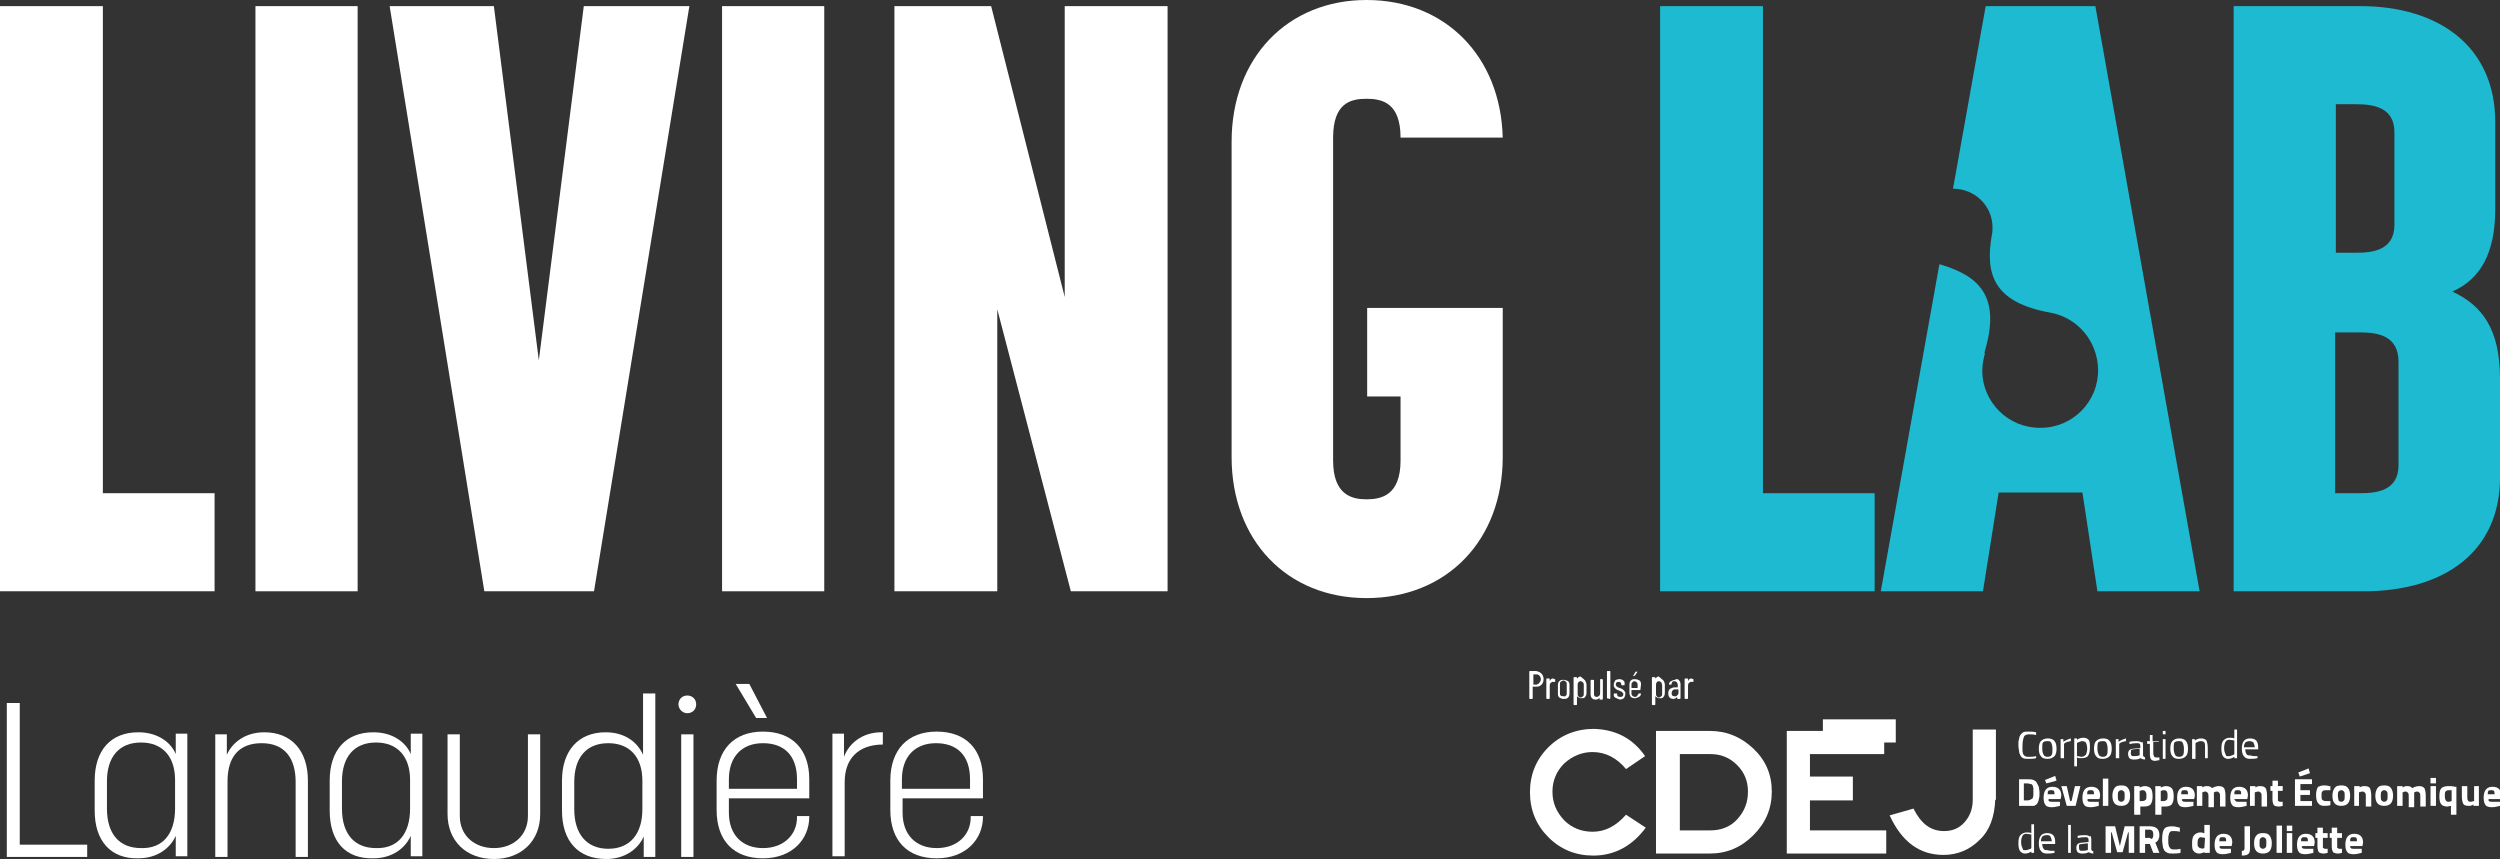 <?xml version="1.0" encoding="utf-8"?>
<!-- Generator: Adobe Illustrator 24.3.0, SVG Export Plug-In . SVG Version: 6.00 Build 0)  -->
<svg version="1.1" id="Layer_1" xmlns="http://www.w3.org/2000/svg" xmlns:xlink="http://www.w3.org/1999/xlink" x="0px" y="0px"
	 viewBox="0 0 367 126.1" style="enable-background:new 0 0 367 126.1;" xml:space="preserve">
<rect x="0" y="0" width="367" height="126.1" fill="#333333" stroke="none"/>
<style type="text/css">
	.st0{fill:#FFFFFF;}
	.st1{fill:#1DBAD1;}
</style>
<g>
	<g>
		<g>
			<g>
				<path class="st0" d="M298.9,111.3c-0.4,0.1-0.8,0.1-1.1,0.1c-0.3,0-0.6,0-0.8-0.1c-0.2-0.1-0.3-0.2-0.4-0.4
					c-0.1-0.2-0.2-0.4-0.2-0.6c0-0.2-0.1-0.5-0.1-0.9c0-0.4,0-0.7,0.1-0.9c0-0.2,0.1-0.5,0.2-0.6c0.1-0.2,0.3-0.3,0.4-0.4
					c0.2-0.1,0.4-0.1,0.8-0.1c0.3,0,0.7,0,1.1,0.1l0,0.4c-0.4-0.1-0.7-0.1-1-0.1c-0.4,0-0.7,0.1-0.8,0.4c-0.1,0.3-0.2,0.7-0.2,1.3
					c0,0.3,0,0.5,0,0.7c0,0.2,0.1,0.4,0.1,0.5c0.1,0.1,0.2,0.3,0.3,0.3c0.1,0.1,0.3,0.1,0.6,0.1c0.3,0,0.6,0,1-0.1L298.9,111.3z"/>
				<path class="st0" d="M299.3,109.9c0-0.5,0.1-0.9,0.3-1.1c0.2-0.2,0.5-0.4,1-0.4c0.4,0,0.8,0.1,1,0.4c0.2,0.2,0.3,0.6,0.3,1.1
					c0,0.5-0.1,0.9-0.3,1.1c-0.2,0.2-0.5,0.4-1,0.4c-0.5,0-0.8-0.1-1-0.4C299.4,110.8,299.3,110.4,299.3,109.9z M299.8,109.9
					c0,0.4,0.1,0.7,0.2,0.9c0.1,0.2,0.3,0.3,0.6,0.3c0.3,0,0.5-0.1,0.6-0.3c0.1-0.2,0.1-0.5,0.1-0.9c0-0.4-0.1-0.7-0.2-0.9
					c-0.1-0.2-0.3-0.2-0.6-0.2s-0.5,0.1-0.6,0.2C299.8,109.2,299.8,109.5,299.8,109.9z"/>
				<path class="st0" d="M302.5,111.4v-2.9h0.4v0.4c0.3-0.2,0.7-0.4,1.1-0.5v0.4c-0.2,0-0.3,0.1-0.5,0.1c-0.2,0.1-0.3,0.1-0.4,0.2
					l-0.1,0.1v2.1H302.5z"/>
				<path class="st0" d="M304.5,112.6v-4.2h0.4v0.2c0.3-0.2,0.6-0.3,0.9-0.3c0.4,0,0.6,0.1,0.8,0.3c0.2,0.2,0.2,0.6,0.2,1.2
					c0,0.5-0.1,0.9-0.3,1.2c-0.2,0.2-0.5,0.3-1,0.3c-0.2,0-0.4,0-0.6-0.1v1.3H304.5z M305.7,108.8c-0.1,0-0.2,0-0.4,0.1
					c-0.1,0-0.2,0.1-0.3,0.1l-0.1,0.1v1.9c0.3,0,0.5,0.1,0.6,0.1c0.3,0,0.5-0.1,0.7-0.3c0.1-0.2,0.2-0.5,0.2-0.9
					c0-0.4-0.1-0.7-0.2-0.9C306.1,108.9,305.9,108.8,305.7,108.8z"/>
				<path class="st0" d="M307.4,109.9c0-0.5,0.1-0.9,0.3-1.1c0.2-0.2,0.5-0.4,1-0.4s0.8,0.1,1,0.4c0.2,0.2,0.3,0.6,0.3,1.1
					c0,0.5-0.1,0.9-0.3,1.1c-0.2,0.2-0.5,0.4-1,0.4c-0.5,0-0.8-0.1-1-0.4C307.5,110.8,307.4,110.4,307.4,109.9z M307.9,109.9
					c0,0.4,0.1,0.7,0.2,0.9c0.1,0.2,0.3,0.3,0.6,0.3c0.3,0,0.5-0.1,0.6-0.3c0.1-0.2,0.1-0.5,0.1-0.9c0-0.4-0.1-0.7-0.2-0.9
					c-0.1-0.2-0.3-0.2-0.6-0.2s-0.5,0.1-0.6,0.2C307.9,109.2,307.9,109.5,307.9,109.9z"/>
				<path class="st0" d="M310.6,111.4v-2.9h0.4v0.4c0.3-0.2,0.7-0.4,1.1-0.5v0.4c-0.2,0-0.3,0.1-0.5,0.1c-0.2,0.1-0.3,0.1-0.4,0.2
					l-0.1,0.1v2.1H310.6z"/>
				<path class="st0" d="M314.6,109.4v1.5c0,0.1,0.1,0.2,0.3,0.3l0,0.3c-0.3,0-0.5-0.1-0.7-0.2c-0.3,0.2-0.7,0.2-1,0.2
					c-0.3,0-0.5-0.1-0.6-0.2c-0.1-0.1-0.2-0.4-0.2-0.6c0-0.3,0.1-0.5,0.2-0.6c0.1-0.1,0.4-0.2,0.7-0.2l0.9-0.1v-0.2
					c0-0.2,0-0.3-0.1-0.4c-0.1-0.1-0.2-0.1-0.3-0.1c-0.3,0-0.6,0-1,0.1l-0.2,0l0-0.3c0.4-0.1,0.8-0.1,1.1-0.1c0.3,0,0.6,0.1,0.7,0.2
					C314.5,108.8,314.6,109,314.6,109.4z M312.8,110.5c0,0.4,0.1,0.5,0.4,0.5c0.3,0,0.5,0,0.8-0.1l0.1,0v-1l-0.9,0.1
					c-0.2,0-0.3,0.1-0.4,0.1C312.9,110.2,312.8,110.4,312.8,110.5z"/>
				<path class="st0" d="M317,108.9h-0.9v1.4c0,0.3,0,0.5,0.1,0.7c0,0.1,0.2,0.2,0.3,0.2l0.5,0l0,0.4c-0.3,0-0.5,0.1-0.6,0.1
					c-0.3,0-0.5-0.1-0.6-0.2c-0.1-0.1-0.2-0.4-0.2-0.8v-1.5h-0.4v-0.4h0.4v-0.9h0.4v0.9h0.9V108.9z"/>
				<path class="st0" d="M317.5,107.8v-0.5h0.4v0.5H317.5z M317.5,111.4v-2.9h0.4v2.9H317.5z"/>
				<path class="st0" d="M318.6,109.9c0-0.5,0.1-0.9,0.3-1.1c0.2-0.2,0.5-0.4,1-0.4c0.4,0,0.8,0.1,1,0.4c0.2,0.2,0.3,0.6,0.3,1.1
					c0,0.5-0.1,0.9-0.3,1.1c-0.2,0.2-0.5,0.4-1,0.4c-0.5,0-0.8-0.1-1-0.4C318.7,110.8,318.6,110.4,318.6,109.9z M319.1,109.9
					c0,0.4,0.1,0.7,0.2,0.9c0.1,0.2,0.3,0.3,0.6,0.3c0.3,0,0.5-0.1,0.6-0.3c0.1-0.2,0.1-0.5,0.1-0.9c0-0.4-0.1-0.7-0.2-0.9
					c-0.1-0.2-0.3-0.2-0.6-0.2s-0.5,0.1-0.6,0.2C319.1,109.2,319.1,109.5,319.1,109.9z"/>
				<path class="st0" d="M322.2,111.4h-0.4v-2.9h0.4v0.2c0.3-0.2,0.6-0.3,0.9-0.3c0.4,0,0.6,0.1,0.8,0.3c0.1,0.2,0.2,0.6,0.2,1.1
					v1.5h-0.4v-1.5c0-0.4,0-0.7-0.1-0.8c-0.1-0.1-0.2-0.2-0.5-0.2c-0.1,0-0.3,0-0.4,0.1c-0.1,0-0.2,0.1-0.3,0.1l-0.1,0.1V111.4z"/>
				<path class="st0" d="M328.4,107.2v4.1H328v-0.2c-0.3,0.2-0.6,0.3-0.9,0.3c-0.2,0-0.3,0-0.4-0.1c-0.1,0-0.2-0.1-0.3-0.2
					c-0.2-0.2-0.3-0.6-0.3-1.2c0-0.6,0.1-1,0.3-1.2c0.2-0.2,0.5-0.4,0.9-0.4c0.2,0,0.5,0,0.7,0.1v-1.3H328.4z M326.9,111
					c0.1,0,0.2,0,0.3,0s0.2,0,0.4-0.1c0.1,0,0.2-0.1,0.3-0.1l0.1-0.1v-2c-0.2,0-0.5-0.1-0.7-0.1c-0.3,0-0.5,0.1-0.6,0.3
					c-0.1,0.2-0.2,0.5-0.2,0.9c0,0.4,0.1,0.7,0.2,0.9C326.8,110.9,326.8,111,326.9,111z"/>
				<path class="st0" d="M331.2,111l0.2,0l0,0.3c-0.4,0.1-0.8,0.1-1.1,0.1c-0.4,0-0.7-0.1-0.9-0.4c-0.2-0.2-0.3-0.6-0.3-1.1
					c0-1,0.4-1.5,1.2-1.5c0.4,0,0.7,0.1,0.9,0.3c0.2,0.2,0.3,0.6,0.3,1l0,0.3h-1.9c0,0.3,0.1,0.6,0.2,0.7c0.1,0.2,0.3,0.2,0.6,0.2
					C330.6,111,330.9,111,331.2,111z M331,109.8c0-0.4-0.1-0.6-0.2-0.8c-0.1-0.1-0.3-0.2-0.6-0.2s-0.4,0.1-0.6,0.2
					c-0.1,0.2-0.2,0.4-0.2,0.7H331z"/>
				<g>
					<g>
						<path class="st0" d="M297.7,118.3h-1.3v-3.9h1.3c0.3,0,0.6,0,0.8,0.1c0.2,0.1,0.4,0.2,0.5,0.4c0.1,0.2,0.2,0.4,0.3,0.6
							c0,0.2,0.1,0.5,0.1,0.9c0,0.4,0,0.6-0.1,0.9c0,0.2-0.1,0.4-0.2,0.6c-0.1,0.2-0.3,0.3-0.5,0.4
							C298.3,118.3,298.1,118.3,297.7,118.3z M298.5,116.7c0-0.1,0-0.3,0-0.5c0-0.2,0-0.4,0-0.5c0-0.1-0.1-0.3-0.1-0.4
							c-0.1-0.1-0.1-0.2-0.3-0.2c-0.1,0-0.3-0.1-0.5-0.1h-0.5v2.5h0.5c0.3,0,0.5-0.1,0.6-0.2C298.4,117.3,298.5,117,298.5,116.7z"/>
					</g>
				</g>
				<g>
					<g>
						<path class="st0" d="M300.8,117.6c0.1,0.1,0.2,0.1,0.4,0.1c0.4,0,0.7,0,1,0l0.2,0l0,0.6c-0.4,0.1-0.8,0.2-1.2,0.2
							c-0.4,0-0.8-0.1-0.9-0.3c-0.2-0.2-0.3-0.6-0.3-1.1c0-1,0.4-1.6,1.3-1.6c0.8,0,1.3,0.4,1.3,1.3l-0.1,0.5h-1.7
							C300.6,117.4,300.7,117.5,300.8,117.6z M300.2,114.5l1.5-0.6l0.2,0.7l-1.5,0.4L300.2,114.5z M301.6,116.6c0-0.2,0-0.4-0.1-0.5
							c-0.1-0.1-0.2-0.1-0.4-0.1c-0.2,0-0.3,0-0.4,0.1c-0.1,0.1-0.1,0.3-0.1,0.5H301.6z"/>
					</g>
				</g>
				<g>
					<g>
						<path class="st0" d="M302.6,115.4h0.8l0.5,2.2h0.2l0.5-2.2h0.8l-0.7,2.9h-1.3L302.6,115.4z"/>
					</g>
				</g>
				<g>
					<g>
						<path class="st0" d="M306.5,117.6c0.1,0.1,0.2,0.1,0.4,0.1c0.4,0,0.7,0,1,0l0.2,0l0,0.6c-0.4,0.1-0.8,0.2-1.2,0.2
							c-0.4,0-0.8-0.1-0.9-0.3c-0.2-0.2-0.3-0.6-0.3-1.1c0-1,0.4-1.6,1.3-1.6c0.8,0,1.3,0.4,1.3,1.3l-0.1,0.5h-1.7
							C306.4,117.4,306.4,117.5,306.5,117.6z M307.4,116.6c0-0.2,0-0.4-0.1-0.5c-0.1-0.1-0.2-0.1-0.4-0.1c-0.2,0-0.3,0-0.4,0.1
							c-0.1,0.1-0.1,0.3-0.1,0.5H307.4z"/>
					</g>
				</g>
				<g>
					<g>
						<path class="st0" d="M308.7,118.3v-4h0.8v4H308.7z"/>
					</g>
				</g>
				<g>
					<g>
						<path class="st0" d="M310.4,115.7c0.2-0.3,0.5-0.4,1-0.4c0.5,0,0.8,0.1,1,0.4c0.2,0.3,0.3,0.6,0.3,1.1c0,1-0.4,1.5-1.3,1.5
							c-0.9,0-1.3-0.5-1.3-1.5C310.1,116.4,310.2,116,310.4,115.7z M311,117.5c0.1,0.1,0.2,0.2,0.4,0.2c0.2,0,0.3-0.1,0.4-0.2
							c0.1-0.1,0.1-0.4,0.1-0.7c0-0.3,0-0.5-0.1-0.6c-0.1-0.1-0.2-0.2-0.4-0.2c-0.2,0-0.3,0.1-0.4,0.2c-0.1,0.1-0.1,0.4-0.1,0.6
							C310.9,117.1,310.9,117.4,311,117.5z"/>
					</g>
				</g>
				<g>
					<g>
						<path class="st0" d="M313.3,119.5v-4.1h0.8v0.2c0.3-0.1,0.5-0.2,0.7-0.2c0.4,0,0.7,0.1,0.9,0.3c0.2,0.2,0.3,0.6,0.3,1.2
							c0,0.6-0.1,0.9-0.3,1.2c-0.2,0.2-0.5,0.3-1,0.3c-0.1,0-0.3,0-0.4,0l-0.1,0v1.2H313.3z M314.6,116c-0.1,0-0.3,0-0.4,0.1l-0.1,0
							v1.5c0.2,0,0.3,0,0.4,0c0.2,0,0.4-0.1,0.5-0.2c0.1-0.1,0.1-0.4,0.1-0.7C315.1,116.3,314.9,116,314.6,116z"/>
					</g>
				</g>
				<g>
					<g>
						<path class="st0" d="M316.4,119.5v-4.1h0.8v0.2c0.3-0.1,0.5-0.2,0.7-0.2c0.4,0,0.7,0.1,0.9,0.3c0.2,0.2,0.3,0.6,0.3,1.2
							c0,0.6-0.1,0.9-0.3,1.2c-0.2,0.2-0.5,0.3-1,0.3c-0.1,0-0.3,0-0.4,0l-0.1,0v1.2H316.4z M317.7,116c-0.1,0-0.3,0-0.4,0.1l-0.1,0
							v1.5c0.2,0,0.3,0,0.4,0c0.2,0,0.4-0.1,0.5-0.2c0.1-0.1,0.1-0.4,0.1-0.7C318.2,116.3,318.1,116,317.7,116z"/>
					</g>
				</g>
				<g>
					<g>
						<path class="st0" d="M320.4,117.6c0.1,0.1,0.2,0.1,0.4,0.1c0.4,0,0.7,0,1,0l0.2,0l0,0.6c-0.4,0.1-0.8,0.2-1.2,0.2
							c-0.4,0-0.8-0.1-0.9-0.3c-0.2-0.2-0.3-0.6-0.3-1.1c0-1,0.4-1.6,1.3-1.6c0.8,0,1.3,0.4,1.3,1.3l-0.1,0.5h-1.7
							C320.2,117.4,320.3,117.5,320.4,117.6z M321.2,116.6c0-0.2,0-0.4-0.1-0.5c-0.1-0.1-0.2-0.1-0.4-0.1c-0.2,0-0.3,0-0.4,0.1
							c-0.1,0.1-0.1,0.3-0.1,0.5H321.2z"/>
					</g>
				</g>
				<g>
					<g>
						<path class="st0" d="M323.3,118.3h-0.8v-2.9h0.8v0.2c0.3-0.2,0.5-0.2,0.7-0.2c0.3,0,0.6,0.1,0.7,0.3c0.4-0.2,0.7-0.3,1-0.3
							c0.4,0,0.6,0.1,0.8,0.3c0.1,0.2,0.2,0.6,0.2,1.1v1.6h-0.8v-1.5c0-0.2,0-0.4-0.1-0.5c-0.1-0.1-0.2-0.2-0.3-0.2
							c-0.1,0-0.3,0-0.4,0.1l-0.1,0c0,0.3,0,0.5,0,0.7v1.5h-0.8v-1.5c0-0.3,0-0.5-0.1-0.6c-0.1-0.1-0.2-0.2-0.3-0.2
							c-0.1,0-0.3,0-0.4,0.1l-0.1,0V118.3z"/>
					</g>
				</g>
				<g>
					<g>
						<path class="st0" d="M328.2,117.6c0.1,0.1,0.2,0.1,0.4,0.1c0.4,0,0.7,0,1,0l0.2,0l0,0.6c-0.4,0.1-0.8,0.2-1.2,0.2
							c-0.4,0-0.8-0.1-0.9-0.3c-0.2-0.2-0.3-0.6-0.3-1.1c0-1,0.4-1.6,1.3-1.6c0.8,0,1.3,0.4,1.3,1.3l-0.1,0.5H328
							C328,117.4,328.1,117.5,328.2,117.6z M329,116.6c0-0.2,0-0.4-0.1-0.5c-0.1-0.1-0.2-0.1-0.4-0.1c-0.2,0-0.3,0-0.4,0.1
							c-0.1,0.1-0.1,0.3-0.1,0.5H329z"/>
					</g>
				</g>
				<g>
					<g>
						<path class="st0" d="M331.1,118.3h-0.8v-2.9h0.8v0.2c0.3-0.2,0.5-0.2,0.7-0.2c0.4,0,0.6,0.1,0.8,0.3c0.1,0.2,0.2,0.6,0.2,1.1
							v1.6H332v-1.5c0-0.2,0-0.4-0.1-0.5c-0.1-0.1-0.2-0.2-0.3-0.2c-0.2,0-0.3,0-0.5,0.1l-0.1,0V118.3z"/>
					</g>
				</g>
				<g>
					<g>
						<path class="st0" d="M335.1,116.1h-0.7v1.2c0,0.1,0,0.2,0,0.2c0,0,0,0.1,0.1,0.1c0,0,0.1,0.1,0.2,0.1l0.4,0l0,0.6
							c-0.3,0.1-0.5,0.1-0.6,0.1c-0.3,0-0.6-0.1-0.7-0.2c-0.1-0.2-0.2-0.4-0.2-0.9v-1.2h-0.3v-0.7h0.3v-0.8h0.8v0.8h0.7V116.1z"/>
					</g>
				</g>
				<g>
					<g>
						<path class="st0" d="M336.9,118.3v-3.9h2.5v0.7h-1.7v0.9h1.4v0.7h-1.4v0.9h1.7v0.7H336.9z M337.4,113.4l1.5-0.6l0.2,0.7
							l-1.5,0.5L337.4,113.4z"/>
					</g>
				</g>
				<g>
					<g>
						<path class="st0" d="M341.1,115.3c0.2,0,0.5,0,0.8,0.1l0.2,0l0,0.6c-0.3,0-0.5,0-0.7,0c-0.3,0-0.4,0.1-0.5,0.2
							c-0.1,0.1-0.1,0.3-0.1,0.6c0,0.3,0,0.5,0.1,0.6c0.1,0.1,0.3,0.2,0.5,0.2l0.7,0l0,0.6c-0.4,0.1-0.7,0.1-0.9,0.1
							c-0.4,0-0.7-0.1-0.9-0.4c-0.2-0.2-0.3-0.6-0.3-1.2c0-0.5,0.1-0.9,0.3-1.2C340.4,115.5,340.7,115.3,341.1,115.3z"/>
					</g>
				</g>
				<g>
					<g>
						<path class="st0" d="M342.7,115.7c0.2-0.3,0.5-0.4,1-0.4c0.5,0,0.8,0.1,1,0.4c0.2,0.3,0.3,0.6,0.3,1.1c0,1-0.4,1.5-1.3,1.5
							s-1.3-0.5-1.3-1.5C342.4,116.4,342.5,116,342.7,115.7z M343.3,117.5c0.1,0.1,0.2,0.2,0.4,0.2s0.3-0.1,0.4-0.2
							c0.1-0.1,0.1-0.4,0.1-0.7c0-0.3,0-0.5-0.1-0.6c-0.1-0.1-0.2-0.2-0.4-0.2s-0.3,0.1-0.4,0.2c-0.1,0.1-0.1,0.4-0.1,0.6
							C343.2,117.1,343.3,117.4,343.3,117.5z"/>
					</g>
				</g>
				<g>
					<g>
						<path class="st0" d="M346.4,118.3h-0.8v-2.9h0.8v0.2c0.3-0.2,0.5-0.2,0.7-0.2c0.4,0,0.7,0.1,0.8,0.3c0.1,0.2,0.2,0.6,0.2,1.1
							v1.6h-0.8v-1.5c0-0.2,0-0.4-0.1-0.5c-0.1-0.1-0.2-0.2-0.3-0.2c-0.2,0-0.3,0-0.5,0.1l-0.1,0V118.3z"/>
					</g>
				</g>
				<g>
					<g>
						<path class="st0" d="M349,115.7c0.2-0.3,0.5-0.4,1-0.4c0.5,0,0.8,0.1,1,0.4c0.2,0.3,0.3,0.6,0.3,1.1c0,1-0.4,1.5-1.3,1.5
							c-0.9,0-1.3-0.5-1.3-1.5C348.7,116.4,348.8,116,349,115.7z M349.6,117.5c0.1,0.1,0.2,0.2,0.4,0.2c0.2,0,0.3-0.1,0.4-0.2
							c0.1-0.1,0.1-0.4,0.1-0.7c0-0.3,0-0.5-0.1-0.6c-0.1-0.1-0.2-0.2-0.4-0.2c-0.2,0-0.3,0.1-0.4,0.2c-0.1,0.1-0.1,0.4-0.1,0.6
							C349.5,117.1,349.5,117.4,349.6,117.5z"/>
					</g>
				</g>
				<g>
					<g>
						<path class="st0" d="M352.7,118.3h-0.8v-2.9h0.8v0.2c0.3-0.2,0.5-0.2,0.7-0.2c0.3,0,0.6,0.1,0.7,0.3c0.4-0.2,0.7-0.3,1-0.3
							c0.4,0,0.6,0.1,0.8,0.3c0.1,0.2,0.2,0.6,0.2,1.1v1.6h-0.8v-1.5c0-0.2,0-0.4-0.1-0.5c-0.1-0.1-0.2-0.2-0.3-0.2
							c-0.1,0-0.3,0-0.4,0.1l-0.1,0c0,0.3,0,0.5,0,0.7v1.5h-0.8v-1.5c0-0.3,0-0.5-0.1-0.6c-0.1-0.1-0.2-0.2-0.3-0.2
							c-0.1,0-0.3,0-0.4,0.1l-0.1,0V118.3z"/>
					</g>
				</g>
				<g>
					<g>
						<path class="st0" d="M356.8,115v-0.8h0.8v0.8H356.8z M356.8,118.3v-2.9h0.8v2.9H356.8z"/>
					</g>
				</g>
				<g>
					<g>
						<path class="st0" d="M359.3,118.4c-0.4,0-0.7-0.1-0.9-0.3c-0.2-0.2-0.3-0.6-0.3-1.2c0-0.6,0.1-1,0.3-1.2
							c0.2-0.2,0.6-0.3,1.1-0.3c0.2,0,0.5,0,0.9,0.1l0.2,0v4.1h-0.8v-1.3C359.7,118.3,359.4,118.4,359.3,118.4z M359.5,116
							c-0.3,0-0.4,0.1-0.5,0.2c-0.1,0.1-0.1,0.4-0.1,0.7c0,0.5,0.2,0.8,0.5,0.8c0.2,0,0.3,0,0.4-0.1l0.1,0V116
							C359.8,116,359.6,116,359.5,116z"/>
					</g>
				</g>
				<g>
					<g>
						<path class="st0" d="M363.1,115.4h0.8v2.9h-0.8v-0.2c-0.3,0.2-0.5,0.2-0.7,0.2c-0.4,0-0.7-0.1-0.8-0.3
							c-0.1-0.2-0.2-0.6-0.2-1.1v-1.5h0.8v1.5c0,0.3,0,0.5,0.1,0.6c0,0.1,0.2,0.2,0.3,0.2c0.2,0,0.3,0,0.5-0.1l0.1,0V115.4z"/>
					</g>
				</g>
				<g>
					<g>
						<path class="st0" d="M365.4,117.6c0.1,0.1,0.2,0.1,0.4,0.1c0.4,0,0.7,0,1,0l0.2,0l0,0.6c-0.4,0.1-0.8,0.2-1.2,0.2
							c-0.4,0-0.8-0.1-0.9-0.3c-0.2-0.2-0.3-0.6-0.3-1.1c0-1,0.4-1.6,1.3-1.6c0.8,0,1.3,0.4,1.3,1.3l-0.1,0.5h-1.7
							C365.2,117.4,365.3,117.5,365.4,117.6z M366.2,116.6c0-0.2,0-0.4-0.1-0.5c-0.1-0.1-0.2-0.1-0.4-0.1c-0.2,0-0.3,0-0.4,0.1
							c-0.1,0.1-0.1,0.3-0.1,0.5H366.2z"/>
					</g>
				</g>
				<path class="st0" d="M298.6,121.1v4.1h-0.4V125c-0.3,0.2-0.6,0.3-0.9,0.3c-0.2,0-0.3,0-0.4-0.1c-0.1,0-0.2-0.1-0.3-0.2
					c-0.2-0.2-0.3-0.6-0.3-1.2c0-0.6,0.1-1,0.3-1.2c0.2-0.2,0.5-0.4,0.9-0.4c0.2,0,0.5,0,0.7,0.1v-1.3H298.6z M297.1,124.8
					c0.1,0,0.2,0,0.3,0c0.1,0,0.2,0,0.4-0.1c0.1,0,0.2-0.1,0.3-0.1l0.1-0.1v-2c-0.2,0-0.5-0.1-0.7-0.1c-0.3,0-0.5,0.1-0.6,0.3
					c-0.1,0.2-0.2,0.5-0.2,0.9c0,0.4,0.1,0.7,0.2,0.9C297,124.8,297,124.8,297.1,124.8z"/>
				<path class="st0" d="M301.4,124.9l0.2,0l0,0.3c-0.4,0.1-0.8,0.1-1.1,0.1c-0.4,0-0.7-0.1-0.9-0.4c-0.2-0.2-0.3-0.6-0.3-1.1
					c0-1,0.4-1.5,1.2-1.5c0.4,0,0.7,0.1,0.9,0.3c0.2,0.2,0.3,0.6,0.3,1l0,0.3h-1.9c0,0.3,0.1,0.6,0.2,0.7c0.1,0.2,0.3,0.2,0.6,0.2
					C300.8,124.9,301.1,124.9,301.4,124.9z M301.2,123.6c0-0.4-0.1-0.6-0.2-0.8s-0.3-0.2-0.6-0.2c-0.3,0-0.4,0.1-0.6,0.2
					c-0.1,0.2-0.2,0.4-0.2,0.7H301.2z"/>
				<path class="st0" d="M303.6,125.2v-4.1h0.4v4.1H303.6z"/>
				<path class="st0" d="M307,123.2v1.5c0,0.1,0.1,0.2,0.3,0.3l0,0.3c-0.3,0-0.5-0.1-0.7-0.2c-0.3,0.2-0.7,0.2-1,0.2
					c-0.3,0-0.5-0.1-0.6-0.2c-0.1-0.1-0.2-0.4-0.2-0.6c0-0.3,0.1-0.5,0.2-0.6c0.1-0.1,0.4-0.2,0.7-0.2l0.9-0.1v-0.2
					c0-0.2,0-0.3-0.1-0.4c-0.1-0.1-0.2-0.1-0.3-0.1c-0.3,0-0.6,0-1,0.1l-0.2,0l0-0.3c0.4-0.1,0.8-0.1,1.1-0.1c0.3,0,0.6,0.1,0.7,0.2
					C306.9,122.6,307,122.9,307,123.2z M305.2,124.4c0,0.4,0.1,0.5,0.4,0.5c0.3,0,0.5,0,0.8-0.1l0.1,0v-1l-0.9,0.1
					c-0.2,0-0.3,0.1-0.4,0.1C305.2,124.1,305.2,124.2,305.2,124.4z"/>
				<path class="st0" d="M309.1,125.2v-3.9h1.4l0.7,2.9l0.7-2.9h1.4v3.9h-0.8v-3h-0.1l-0.8,2.9h-0.8l-0.8-2.9h-0.1v3H309.1z"/>
				<path class="st0" d="M314.9,123.9v1.3h-0.8v-3.9h1.5c0.9,0,1.4,0.4,1.4,1.3c0,0.5-0.2,0.9-0.6,1.1l0.6,1.5h-0.9l-0.5-1.3H314.9z
					 M316,123c0.1-0.1,0.1-0.3,0.1-0.5c0-0.2,0-0.3-0.1-0.5c-0.1-0.1-0.2-0.2-0.4-0.2h-0.7v1.2h0.7C315.8,123.2,315.9,123.2,316,123
					z"/>
				<path class="st0" d="M320.1,125.2c-0.4,0.1-0.8,0.1-1.1,0.1c-0.3,0-0.6,0-0.8-0.1c-0.2-0.1-0.4-0.2-0.5-0.4
					c-0.1-0.2-0.2-0.4-0.2-0.6c0-0.2-0.1-0.5-0.1-0.9c0-0.8,0.1-1.3,0.3-1.6c0.2-0.3,0.6-0.4,1.2-0.4c0.3,0,0.7,0.1,1.1,0.2l0,0.6
					c-0.4-0.1-0.7-0.1-0.9-0.1c-0.3,0-0.4,0-0.5,0.1c-0.1,0.1-0.2,0.2-0.2,0.4c-0.1,0.2-0.1,0.5-0.1,1s0.1,0.8,0.2,0.9
					c0.1,0.2,0.3,0.3,0.6,0.3c0.3,0,0.7,0,1-0.1L320.1,125.2z"/>
				<path class="st0" d="M324.4,121.2v4h-0.8v-0.1c-0.3,0.1-0.5,0.2-0.7,0.2c-0.4,0-0.7-0.1-0.9-0.4c-0.2-0.2-0.2-0.6-0.2-1.2
					c0-0.5,0.1-0.9,0.3-1.1c0.2-0.2,0.5-0.4,0.9-0.4c0.1,0,0.3,0,0.5,0.1l0.1,0v-1.2H324.4z M323.6,124.5L323.6,124.5l0.1-1.5
					c-0.2,0-0.4-0.1-0.6-0.1c-0.3,0-0.5,0.3-0.5,0.8c0,0.3,0,0.5,0.1,0.6c0.1,0.1,0.2,0.2,0.3,0.2
					C323.2,124.6,323.4,124.6,323.6,124.5z"/>
				<path class="st0" d="M325.9,124.5c0.1,0.1,0.2,0.1,0.4,0.1c0.4,0,0.7,0,1,0l0.2,0l0,0.6c-0.4,0.1-0.8,0.2-1.2,0.2
					c-0.4,0-0.8-0.1-0.9-0.3c-0.2-0.2-0.3-0.6-0.3-1.1c0-1,0.4-1.6,1.3-1.6c0.8,0,1.3,0.4,1.3,1.3l-0.1,0.5h-1.7
					C325.8,124.3,325.8,124.4,325.9,124.5z M326.8,123.5c0-0.2,0-0.4-0.1-0.5c-0.1-0.1-0.2-0.1-0.4-0.1c-0.2,0-0.3,0-0.4,0.1
					c-0.1,0.1-0.1,0.3-0.1,0.5H326.8z"/>
				<path class="st0" d="M329.1,125.6v-0.7c0.2,0,0.3,0,0.3-0.1c0.1-0.1,0.1-0.2,0.1-0.3v-3.2h0.8l0,3.3c0,0.4-0.1,0.7-0.3,0.8
					C329.9,125.5,329.6,125.6,329.1,125.6z"/>
				<path class="st0" d="M331.2,122.7c0.2-0.3,0.5-0.4,1-0.4c0.5,0,0.8,0.1,1,0.4c0.2,0.3,0.3,0.6,0.3,1.1c0,1-0.4,1.5-1.3,1.5
					c-0.9,0-1.3-0.5-1.3-1.5C330.9,123.3,331,122.9,331.2,122.7z M331.8,124.4c0.1,0.1,0.2,0.2,0.4,0.2c0.2,0,0.3-0.1,0.4-0.2
					c0.1-0.1,0.1-0.4,0.1-0.7c0-0.3,0-0.5-0.1-0.6c-0.1-0.1-0.2-0.2-0.4-0.2c-0.2,0-0.3,0.1-0.4,0.2c-0.1,0.1-0.1,0.4-0.1,0.6
					C331.7,124.1,331.7,124.3,331.8,124.4z"/>
				<path class="st0" d="M334.2,125.2v-4h0.8v4H334.2z"/>
				<path class="st0" d="M335.7,122v-0.8h0.8v0.8H335.7z M335.7,125.2v-2.9h0.8v2.9H335.7z"/>
				<path class="st0" d="M338,124.5c0.1,0.1,0.2,0.1,0.4,0.1c0.4,0,0.7,0,1,0l0.2,0l0,0.6c-0.4,0.1-0.8,0.2-1.2,0.2
					c-0.4,0-0.8-0.1-0.9-0.3c-0.2-0.2-0.3-0.6-0.3-1.1c0-1,0.4-1.6,1.3-1.6c0.8,0,1.3,0.4,1.3,1.3l-0.1,0.5h-1.7
					C337.8,124.3,337.9,124.4,338,124.5z M338.8,123.5c0-0.2,0-0.4-0.1-0.5c-0.1-0.1-0.2-0.1-0.4-0.1c-0.2,0-0.3,0-0.4,0.1
					c-0.1,0.1-0.1,0.3-0.1,0.5H338.8z"/>
				<path class="st0" d="M341.7,123H341v1.2c0,0.1,0,0.2,0,0.2c0,0,0,0.1,0.1,0.1c0,0,0.1,0.1,0.2,0.1l0.4,0l0,0.6
					c-0.3,0.1-0.5,0.1-0.6,0.1c-0.3,0-0.6-0.1-0.7-0.2c-0.1-0.2-0.2-0.4-0.2-0.9V123h-0.3v-0.7h0.3v-0.8h0.8v0.8h0.7V123z"/>
				<path class="st0" d="M343.8,123h-0.7v1.2c0,0.1,0,0.2,0,0.2c0,0,0,0.1,0.1,0.1c0,0,0.1,0.1,0.2,0.1l0.4,0l0,0.6
					c-0.3,0.1-0.5,0.1-0.6,0.1c-0.3,0-0.6-0.1-0.7-0.2c-0.1-0.2-0.2-0.4-0.2-0.9V123H342v-0.7h0.3v-0.8h0.8v0.8h0.7V123z"/>
				<path class="st0" d="M345.1,124.5c0.1,0.1,0.2,0.1,0.4,0.1c0.4,0,0.7,0,1,0l0.2,0l0,0.6c-0.4,0.1-0.8,0.2-1.2,0.2
					c-0.4,0-0.8-0.1-0.9-0.3c-0.2-0.2-0.3-0.6-0.3-1.1c0-1,0.4-1.6,1.3-1.6c0.8,0,1.3,0.4,1.3,1.3l-0.1,0.5H345
					C345,124.3,345,124.4,345.1,124.5z M346,123.5c0-0.2,0-0.4-0.1-0.5c-0.1-0.1-0.2-0.1-0.4-0.1c-0.2,0-0.3,0-0.4,0.1
					c-0.1,0.1-0.1,0.3-0.1,0.5H346z"/>
			</g>
		</g>
		<rect x="267.6" y="105.6" class="st0" width="10.7" height="3.4"/>
		<path class="st0" d="M241.6,121.5c-2,2.7-4.6,4.1-7.7,4.1c-2.6,0-4.8-0.9-6.6-2.7c-1.8-1.8-2.7-4-2.7-6.6c0-2.6,0.9-4.8,2.7-6.6
			c1.8-1.8,4.1-2.7,6.7-2.7c3.2,0.1,5.7,1.4,7.5,4l-2.8,1.9c-1.3-1.6-3-2.5-4.9-2.5c-1.6,0-3,0.6-4.2,1.7c-1.1,1.1-1.7,2.5-1.7,4.1
			c0,1.7,0.6,3,1.7,4.2c1.1,1.1,2.5,1.7,4.2,1.7c1.8,0,3.4-0.8,4.9-2.5L241.6,121.5z"/>
		<path class="st0" d="M260.1,116.2c0,2.5-0.9,4.6-2.7,6.4c-1.8,1.8-3.9,2.7-6.4,2.7h-7.9v-18h7.9c2.5,0,4.6,0.9,6.4,2.6
			C259.2,111.6,260.1,113.7,260.1,116.2z M256.6,116.2c0-1.5-0.5-2.8-1.6-3.9c-1.1-1.1-2.4-1.6-3.9-1.6h-4.5v11.2h4.5
			c1.5,0,2.9-0.5,3.9-1.6C256.1,119.1,256.6,117.8,256.6,116.2z"/>
		<path class="st0" d="M276.9,125.3h-14.6v-18h14.3v3.4h-10.9v3.3h6.3v3.5h-6.3v4.4h11.2V125.3z"/>
		<path class="st0" d="M292.9,117.4c-0.1,2.5-0.8,4.5-2.3,5.9c-1.5,1.5-3.3,2.2-5.3,2.2c-3.5,0-6.1-1.9-7.9-5.8l3.5-1
			c1.1,2.2,2.5,3.3,4.5,3.3c1.2,0,2.2-0.4,3-1.3c0.8-0.9,1.2-2,1.2-3.3v-10.3h3.4V117.4z"/>
	</g>
	<g>
		<path class="st0" d="M226.3,98.9c0.2,0.2,0.3,0.5,0.3,0.8c0,0.3-0.1,0.6-0.3,0.8c-0.2,0.2-0.4,0.3-0.7,0.3h-0.6c0,0,0,0,0,0v1.7
			c0,0,0,0.1-0.1,0.1h-0.3c0,0-0.1,0-0.1-0.1v-3.9c0,0,0-0.1,0.1-0.1h0.9C225.9,98.6,226.1,98.7,226.3,98.9z M226,100.2
			c0.1-0.1,0.2-0.3,0.2-0.5c0-0.2-0.1-0.4-0.2-0.5c-0.1-0.1-0.2-0.2-0.4-0.2h-0.5c0,0,0,0,0,0v1.5c0,0,0,0,0,0h0.5
			C225.7,100.4,225.9,100.4,226,100.2z"/>
		<path class="st0" d="M228.3,99.7C228.3,99.7,228.3,99.8,228.3,99.7l0,0.4c0,0,0,0-0.1,0c0,0-0.1,0-0.2,0c0,0-0.1,0-0.1,0
			c-0.1,0-0.2,0.1-0.3,0.2c-0.1,0.1-0.1,0.3-0.1,0.5v1.7c0,0,0,0.1-0.1,0.1h-0.3c0,0-0.1,0-0.1-0.1v-2.8c0,0,0-0.1,0.1-0.1h0.3
			c0,0,0.1,0,0.1,0.1v0.3c0,0,0,0,0,0c0,0,0,0,0,0c0.1-0.3,0.3-0.4,0.5-0.4C228.2,99.7,228.2,99.7,228.3,99.7z"/>
		<path class="st0" d="M228.9,102.4c-0.2-0.2-0.2-0.4-0.2-0.6v-1.2c0-0.3,0.1-0.5,0.2-0.6c0.2-0.2,0.4-0.2,0.6-0.2
			c0.3,0,0.5,0.1,0.7,0.2c0.2,0.2,0.2,0.4,0.2,0.6v1.2c0,0.3-0.1,0.5-0.2,0.6c-0.2,0.2-0.4,0.2-0.7,0.2
			C229.3,102.6,229.1,102.5,228.9,102.4z M229.9,102.1c0.1-0.1,0.1-0.2,0.1-0.4v-1.2c0-0.2,0-0.3-0.1-0.4c-0.1-0.1-0.2-0.2-0.4-0.2
			c-0.1,0-0.3,0.1-0.4,0.2c-0.1,0.1-0.1,0.2-0.1,0.4v1.2c0,0.2,0,0.3,0.1,0.4c0.1,0.1,0.2,0.1,0.4,0.1
			C229.7,102.3,229.8,102.2,229.9,102.1z"/>
		<path class="st0" d="M232.7,99.9c0.1,0.2,0.2,0.4,0.2,0.6v1.2c0,0.3-0.1,0.5-0.2,0.6c-0.1,0.2-0.3,0.2-0.6,0.2
			c-0.1,0-0.2,0-0.3-0.1c-0.1,0-0.2-0.1-0.3-0.2c0,0,0,0,0,0c0,0,0,0,0,0v1.2c0,0,0,0.1-0.1,0.1h-0.3c0,0-0.1,0-0.1-0.1v-3.9
			c0,0,0-0.1,0.1-0.1h0.3c0,0,0.1,0,0.1,0.1v0.1c0,0,0,0,0,0c0,0,0,0,0,0c0.1-0.1,0.2-0.1,0.2-0.2c0.1,0,0.2-0.1,0.3-0.1
			C232.4,99.6,232.5,99.7,232.7,99.9z M232.4,100.2c-0.1-0.1-0.2-0.2-0.4-0.2c-0.1,0-0.3,0.1-0.3,0.2c-0.1,0.1-0.1,0.2-0.1,0.4v1.2
			c0,0.2,0,0.3,0.1,0.4c0.1,0.1,0.2,0.2,0.3,0.2c0.1,0,0.3-0.1,0.4-0.2c0.1-0.1,0.1-0.2,0.1-0.4v-1.2
			C232.5,100.4,232.5,100.3,232.4,100.2z"/>
		<path class="st0" d="M234.9,99.7h0.3c0,0,0.1,0,0.1,0.1v2.8c0,0,0,0.1-0.1,0.1h-0.3c0,0-0.1,0-0.1-0.1v-0.2c0,0,0,0,0,0
			c0,0,0,0,0,0c-0.1,0.2-0.3,0.3-0.6,0.3c-0.2,0-0.4-0.1-0.5-0.2c-0.1-0.1-0.2-0.3-0.2-0.6v-2c0,0,0-0.1,0.1-0.1h0.3
			c0,0,0.1,0,0.1,0.1v1.9c0,0.2,0,0.3,0.1,0.4s0.2,0.1,0.3,0.1c0.2,0,0.3-0.1,0.4-0.2c0.1-0.1,0.1-0.3,0.1-0.5L234.9,99.7
			C234.9,99.7,234.9,99.7,234.9,99.7z"/>
		<path class="st0" d="M235.9,102.5v-3.9c0,0,0-0.1,0.1-0.1h0.3c0,0,0.1,0,0.1,0.1v3.9c0,0,0,0.1-0.1,0.1L235.9,102.5
			C235.9,102.6,235.9,102.6,235.9,102.5z"/>
		<path class="st0" d="M237.1,102.4c-0.2-0.1-0.2-0.3-0.2-0.5v0c0,0,0-0.1,0.1-0.1h0.3c0,0,0.1,0,0.1,0.1v0c0,0.1,0,0.2,0.1,0.3
			c0.1,0.1,0.2,0.1,0.4,0.1c0.1,0,0.2,0,0.3-0.1c0.1-0.1,0.1-0.2,0.1-0.3c0-0.1,0-0.2-0.1-0.2c-0.1-0.1-0.1-0.1-0.2-0.2
			c-0.1,0-0.2-0.1-0.3-0.1c-0.1-0.1-0.3-0.1-0.4-0.2c-0.1-0.1-0.2-0.1-0.3-0.3c-0.1-0.1-0.1-0.2-0.1-0.4c0-0.2,0.1-0.4,0.2-0.6
			c0.1-0.1,0.4-0.2,0.6-0.2c0.3,0,0.5,0.1,0.6,0.2c0.2,0.1,0.2,0.3,0.2,0.6v0c0,0,0,0.1-0.1,0.1h-0.3c0,0-0.1,0-0.1-0.1v0
			c0-0.1,0-0.2-0.1-0.3c-0.1-0.1-0.2-0.1-0.3-0.1c-0.1,0-0.2,0-0.3,0.1c-0.1,0.1-0.1,0.2-0.1,0.3c0,0.1,0,0.2,0.1,0.2
			c0,0.1,0.1,0.1,0.2,0.2c0.1,0,0.2,0.1,0.3,0.1c0.2,0.1,0.3,0.1,0.4,0.2c0.1,0.1,0.2,0.1,0.3,0.3c0.1,0.1,0.1,0.2,0.1,0.4
			c0,0.2-0.1,0.4-0.2,0.6c-0.2,0.1-0.4,0.2-0.6,0.2C237.5,102.6,237.3,102.5,237.1,102.4z"/>
		<path class="st0" d="M240.8,101.3h-1.3c0,0,0,0,0,0v0.4c0,0.2,0,0.3,0.1,0.4c0.1,0.1,0.2,0.2,0.4,0.2c0.1,0,0.2,0,0.3-0.1
			c0.1-0.1,0.1-0.2,0.2-0.3c0,0,0-0.1,0.1-0.1l0.3,0c0,0,0,0,0,0c0,0,0,0,0,0c0,0.2-0.1,0.4-0.3,0.5c-0.2,0.1-0.4,0.2-0.6,0.2
			c-0.3,0-0.5-0.1-0.6-0.2s-0.2-0.4-0.2-0.6v-1.2c0-0.3,0.1-0.5,0.2-0.6c0.2-0.2,0.4-0.2,0.6-0.2c0.3,0,0.5,0.1,0.7,0.2
			c0.2,0.2,0.2,0.4,0.2,0.6L240.8,101.3C240.8,101.3,240.8,101.3,240.8,101.3z M239.6,100.2c-0.1,0.1-0.1,0.2-0.1,0.4v0.4
			c0,0,0,0,0,0h0.9c0,0,0,0,0,0v-0.4c0-0.2,0-0.3-0.1-0.4c-0.1-0.1-0.2-0.2-0.4-0.2C239.8,100,239.7,100.1,239.6,100.2z M239.7,99.3
			C239.7,99.3,239.7,99.3,239.7,99.3l0.4-0.7c0,0,0,0,0.1,0h0.2c0,0,0,0,0,0c0,0,0,0,0,0l-0.4,0.6c0,0,0,0-0.1,0L239.7,99.3
			C239.7,99.3,239.7,99.3,239.7,99.3z"/>
		<path class="st0" d="M244.2,99.9c0.1,0.2,0.2,0.4,0.2,0.6v1.2c0,0.3-0.1,0.5-0.2,0.6c-0.1,0.2-0.3,0.2-0.6,0.2
			c-0.1,0-0.2,0-0.3-0.1c-0.1,0-0.2-0.1-0.3-0.2c0,0,0,0,0,0c0,0,0,0,0,0v1.2c0,0,0,0.1-0.1,0.1h-0.3c0,0-0.1,0-0.1-0.1v-3.9
			c0,0,0-0.1,0.1-0.1h0.3c0,0,0.1,0,0.1,0.1v0.1c0,0,0,0,0,0c0,0,0,0,0,0c0.1-0.1,0.2-0.1,0.2-0.2c0.1,0,0.2-0.1,0.3-0.1
			C243.8,99.6,244,99.7,244.2,99.9z M243.9,100.2c-0.1-0.1-0.2-0.2-0.4-0.2c-0.1,0-0.3,0.1-0.3,0.2c-0.1,0.1-0.1,0.2-0.1,0.4v1.2
			c0,0.2,0,0.3,0.1,0.4c0.1,0.1,0.2,0.2,0.3,0.2c0.1,0,0.3-0.1,0.4-0.2c0.1-0.1,0.1-0.2,0.1-0.4v-1.2
			C244,100.4,243.9,100.3,243.9,100.2z"/>
		<path class="st0" d="M246.5,99.9c0.2,0.2,0.2,0.4,0.2,0.7v1.9c0,0,0,0.1-0.1,0.1h-0.3c0,0-0.1,0-0.1-0.1v-0.2c0,0,0,0,0,0
			c0,0,0,0,0,0c-0.1,0.2-0.4,0.3-0.6,0.3c-0.2,0-0.4-0.1-0.5-0.2s-0.2-0.3-0.2-0.6c0-0.3,0.1-0.6,0.3-0.7c0.2-0.1,0.4-0.2,0.7-0.2
			h0.4c0,0,0,0,0,0v-0.2c0-0.2,0-0.3-0.1-0.5c-0.1-0.1-0.2-0.2-0.4-0.2c-0.1,0-0.2,0-0.3,0.1c-0.1,0.1-0.1,0.2-0.1,0.3
			c0,0,0,0.1-0.1,0.1l-0.3,0c0,0,0,0,0,0c0,0,0,0,0,0c0-0.2,0.1-0.4,0.3-0.5c0.2-0.1,0.4-0.2,0.6-0.2
			C246.1,99.6,246.4,99.7,246.5,99.9z M246.2,102.1c0.1-0.1,0.2-0.2,0.2-0.4v-0.5c0,0,0,0,0,0h-0.4c-0.2,0-0.3,0-0.4,0.1
			c-0.1,0.1-0.2,0.2-0.2,0.4c0,0.2,0,0.3,0.1,0.4c0.1,0.1,0.2,0.1,0.3,0.1C245.9,102.3,246.1,102.2,246.2,102.1z"/>
		<path class="st0" d="M248.6,99.7C248.6,99.7,248.6,99.8,248.6,99.7l0,0.4c0,0,0,0-0.1,0c0,0-0.1,0-0.2,0c0,0-0.1,0-0.1,0
			c-0.1,0-0.2,0.1-0.3,0.2c-0.1,0.1-0.1,0.3-0.1,0.5v1.7c0,0,0,0.1-0.1,0.1h-0.3c0,0-0.1,0-0.1-0.1v-2.8c0,0,0-0.1,0.1-0.1h0.3
			c0,0,0.1,0,0.1,0.1v0.3c0,0,0,0,0,0c0,0,0,0,0,0c0.1-0.3,0.3-0.4,0.5-0.4C248.5,99.7,248.5,99.7,248.6,99.7z"/>
	</g>
</g>
<g>
	<g>
		<path class="st0" d="M2.9,103.2V124h9.9v1.8H1v-22.6H2.9z"/>
		<path class="st0" d="M13.9,119v-4.4c0-4.5,2.4-7.1,6.4-7.1c2.9,0,4.8,1.5,5.5,3.2v-3h1.7v18h-1.7v-3c-0.8,1.8-2.7,3.3-5.5,3.3
			C16.3,126.1,13.9,123.5,13.9,119z M25.7,118.7v-4.2c0-3.5-1.9-5.5-5-5.5c-3.2,0-5,2.1-5,5.7v4c0,3.7,1.8,5.8,5,5.8
			C23.9,124.6,25.7,122.4,25.7,118.7z"/>
		<path class="st0" d="M43.4,125.8v-11c0-3.5-1.6-5.7-5-5.7c-3.3,0-5,2-5,5.6v11.1h-1.8v-18h1.7v3c0.8-1.8,2.7-3.3,5.5-3.3
			c4,0,6.4,2.7,6.4,7.1v11.2H43.4z"/>
		<path class="st0" d="M48.4,119v-4.4c0-4.5,2.4-7.1,6.4-7.1c2.9,0,4.8,1.5,5.5,3.2v-3H62v18h-1.7v-3c-0.8,1.8-2.7,3.3-5.5,3.3
			C50.7,126.1,48.4,123.5,48.4,119z M60.2,118.7v-4.2c0-3.5-1.9-5.5-5-5.5c-3.2,0-5,2.1-5,5.7v4c0,3.7,1.8,5.8,5,5.8
			C58.4,124.6,60.2,122.4,60.2,118.7z"/>
		<path class="st0" d="M67.5,107.8v12c0,2.9,2.2,4.7,5,4.7c2.9,0,5-1.9,5-4.7v-12h1.8v11.7c0,4-2.8,6.6-6.8,6.6
			c-4.1,0-6.8-2.7-6.8-6.6v-11.7H67.5z"/>
		<path class="st0" d="M82.5,119v-4.4c0-4.4,2.4-7.1,6.4-7.1c2.9,0,4.7,1.5,5.5,3.3v-9h1.8v24h-1.7v-3c-0.8,1.8-2.7,3.3-5.5,3.3
			C84.9,126.1,82.5,123.5,82.5,119z M94.3,118.8v-4.2c0-3.5-1.9-5.5-5-5.5c-3.3,0-5,2.2-5,5.7v4c0,3.6,1.8,5.8,5,5.8
			C92.5,124.6,94.3,122.4,94.3,118.8z"/>
		<path class="st0" d="M100.9,104.7c-0.7,0-1.3-0.6-1.3-1.3c0-0.7,0.5-1.3,1.3-1.3c0.7,0,1.3,0.5,1.3,1.3
			C102.2,104.2,101.6,104.7,100.9,104.7z M100,125.8v-18h1.8v18H100z"/>
		<path class="st0" d="M118.8,117.2H107v2.1c0,3.3,2,5.2,5,5.2c3.1,0,5-2,5-4.5v-0.2h1.8v0.1c0,3.3-2.5,6.1-6.8,6.1
			c-4.3,0-6.8-2.6-6.8-7.1v-4.3c0-4.5,2.5-7.2,6.8-7.2c4.3,0,6.8,2.6,6.8,7V117.2z M107,115.8h10v-1.4c0-3.5-1.9-5.3-5-5.3
			c-3.1,0-5,2-5,5.3V115.8z M111,105.4l-3-5h2l2.6,5H111z"/>
		<path class="st0" d="M129.6,107.5v1.8c-3.5,0-5.6,2-5.6,5.5v10.9h-1.8v-18h1.7v3.4c0.7-1.9,2.6-3.6,5.5-3.6
			C129.4,107.5,129.6,107.5,129.6,107.5z"/>
		<path class="st0" d="M144.3,117.2h-11.8v2.1c0,3.3,2,5.2,5,5.2c3.1,0,5-2,5-4.5v-0.2h1.8v0.1c0,3.3-2.5,6.1-6.8,6.1
			c-4.3,0-6.8-2.6-6.8-7.1v-4.3c0-4.5,2.5-7.2,6.8-7.2c4.3,0,6.8,2.6,6.8,7V117.2z M132.4,115.8h10v-1.4c0-3.5-1.9-5.3-5-5.3
			c-3.1,0-5,2-5,5.3V115.8z"/>
	</g>
	<path class="st0" d="M31.5,86.8H0V0.9h15.1v71.5h16.4V86.8z"/>
	<path class="st0" d="M52.5,86.8h-15V0.9h15V86.8z"/>
	<path class="st0" d="M57.2,0.9h15.3l6.6,52l6.6-52h15.5l-14,85.9H71.1L57.2,0.9z"/>
	<path class="st0" d="M121,86.8h-15V0.9h15V86.8z"/>
	<path class="st0" d="M171.4,86.8h-14.2l-10.8-41.4v41.4h-15.1V0.9h14.2l10.8,42.7V0.9h15.1V86.8z"/>
	<path class="st0" d="M220.6,45.2v21.9c0,12.2-8.2,20.7-20,20.7c-11.7,0-19.8-8.5-19.8-20.7V20.8c0-12.3,8.2-20.8,19.8-20.8
		c11.6,0,19.7,8.3,20,20.2h-15c0-5.1-2.7-5.7-5-5.7c-2.3,0-4.9,0.6-4.9,5.7v47.4c0,5.1,2.8,5.7,4.9,5.7c2.2,0,5-0.6,5-5.7v-9.4h-4.9
		v-13H220.6z"/>
	<path class="st1" d="M275.2,86.8h-31.5V0.9h15.1v71.5h16.4V86.8z"/>
	<g>
		<path class="st1" d="M291.5,0.9l-4.8,26.8c3.2,0,5.8,2.5,5.8,5.7c0,0.4,0,0.7-0.1,1.1l0,0c-1,5.7,0.2,9.9,8.6,11.4l0,0
			c3.9,0.7,6.9,4.1,7,8.3c0.1,4.7-3.7,8.6-8.4,8.6c-4.7,0.1-8.6-3.7-8.6-8.4c0-0.9,0.2-1.8,0.4-2.6l-0.1,0
			c2.5-8.2-0.7-11.2-6.2-12.9l0,0c-0.1,0-0.3-0.1-0.4-0.1l-8.6,48h15l2.3-14.5h12.3l2.2,14.5h15L307.6,0.9H291.5z"/>
		<path class="st1" d="M360,42.8c4.1-1.8,6.3-5.6,6.3-12.1V17.9c0-11-8.2-17-19.8-17h-18.6v85.9H347c11.8,0,20-5.8,20-16.7V55.6
			C367,48.2,364.3,44.8,360,42.8z M342.9,15.3h3c2.6,0,5.6,0.5,5.6,4.1v13.6c0,3.8-3.3,4.1-5.6,4.1h-3V15.3z M352.1,68.3
			c0,3.8-3.3,4.1-5.6,4.1h-3.7V48.8h3.7c2.6,0,5.6,0.5,5.6,4.3V68.3z"/>
	</g>
</g>
</svg>
